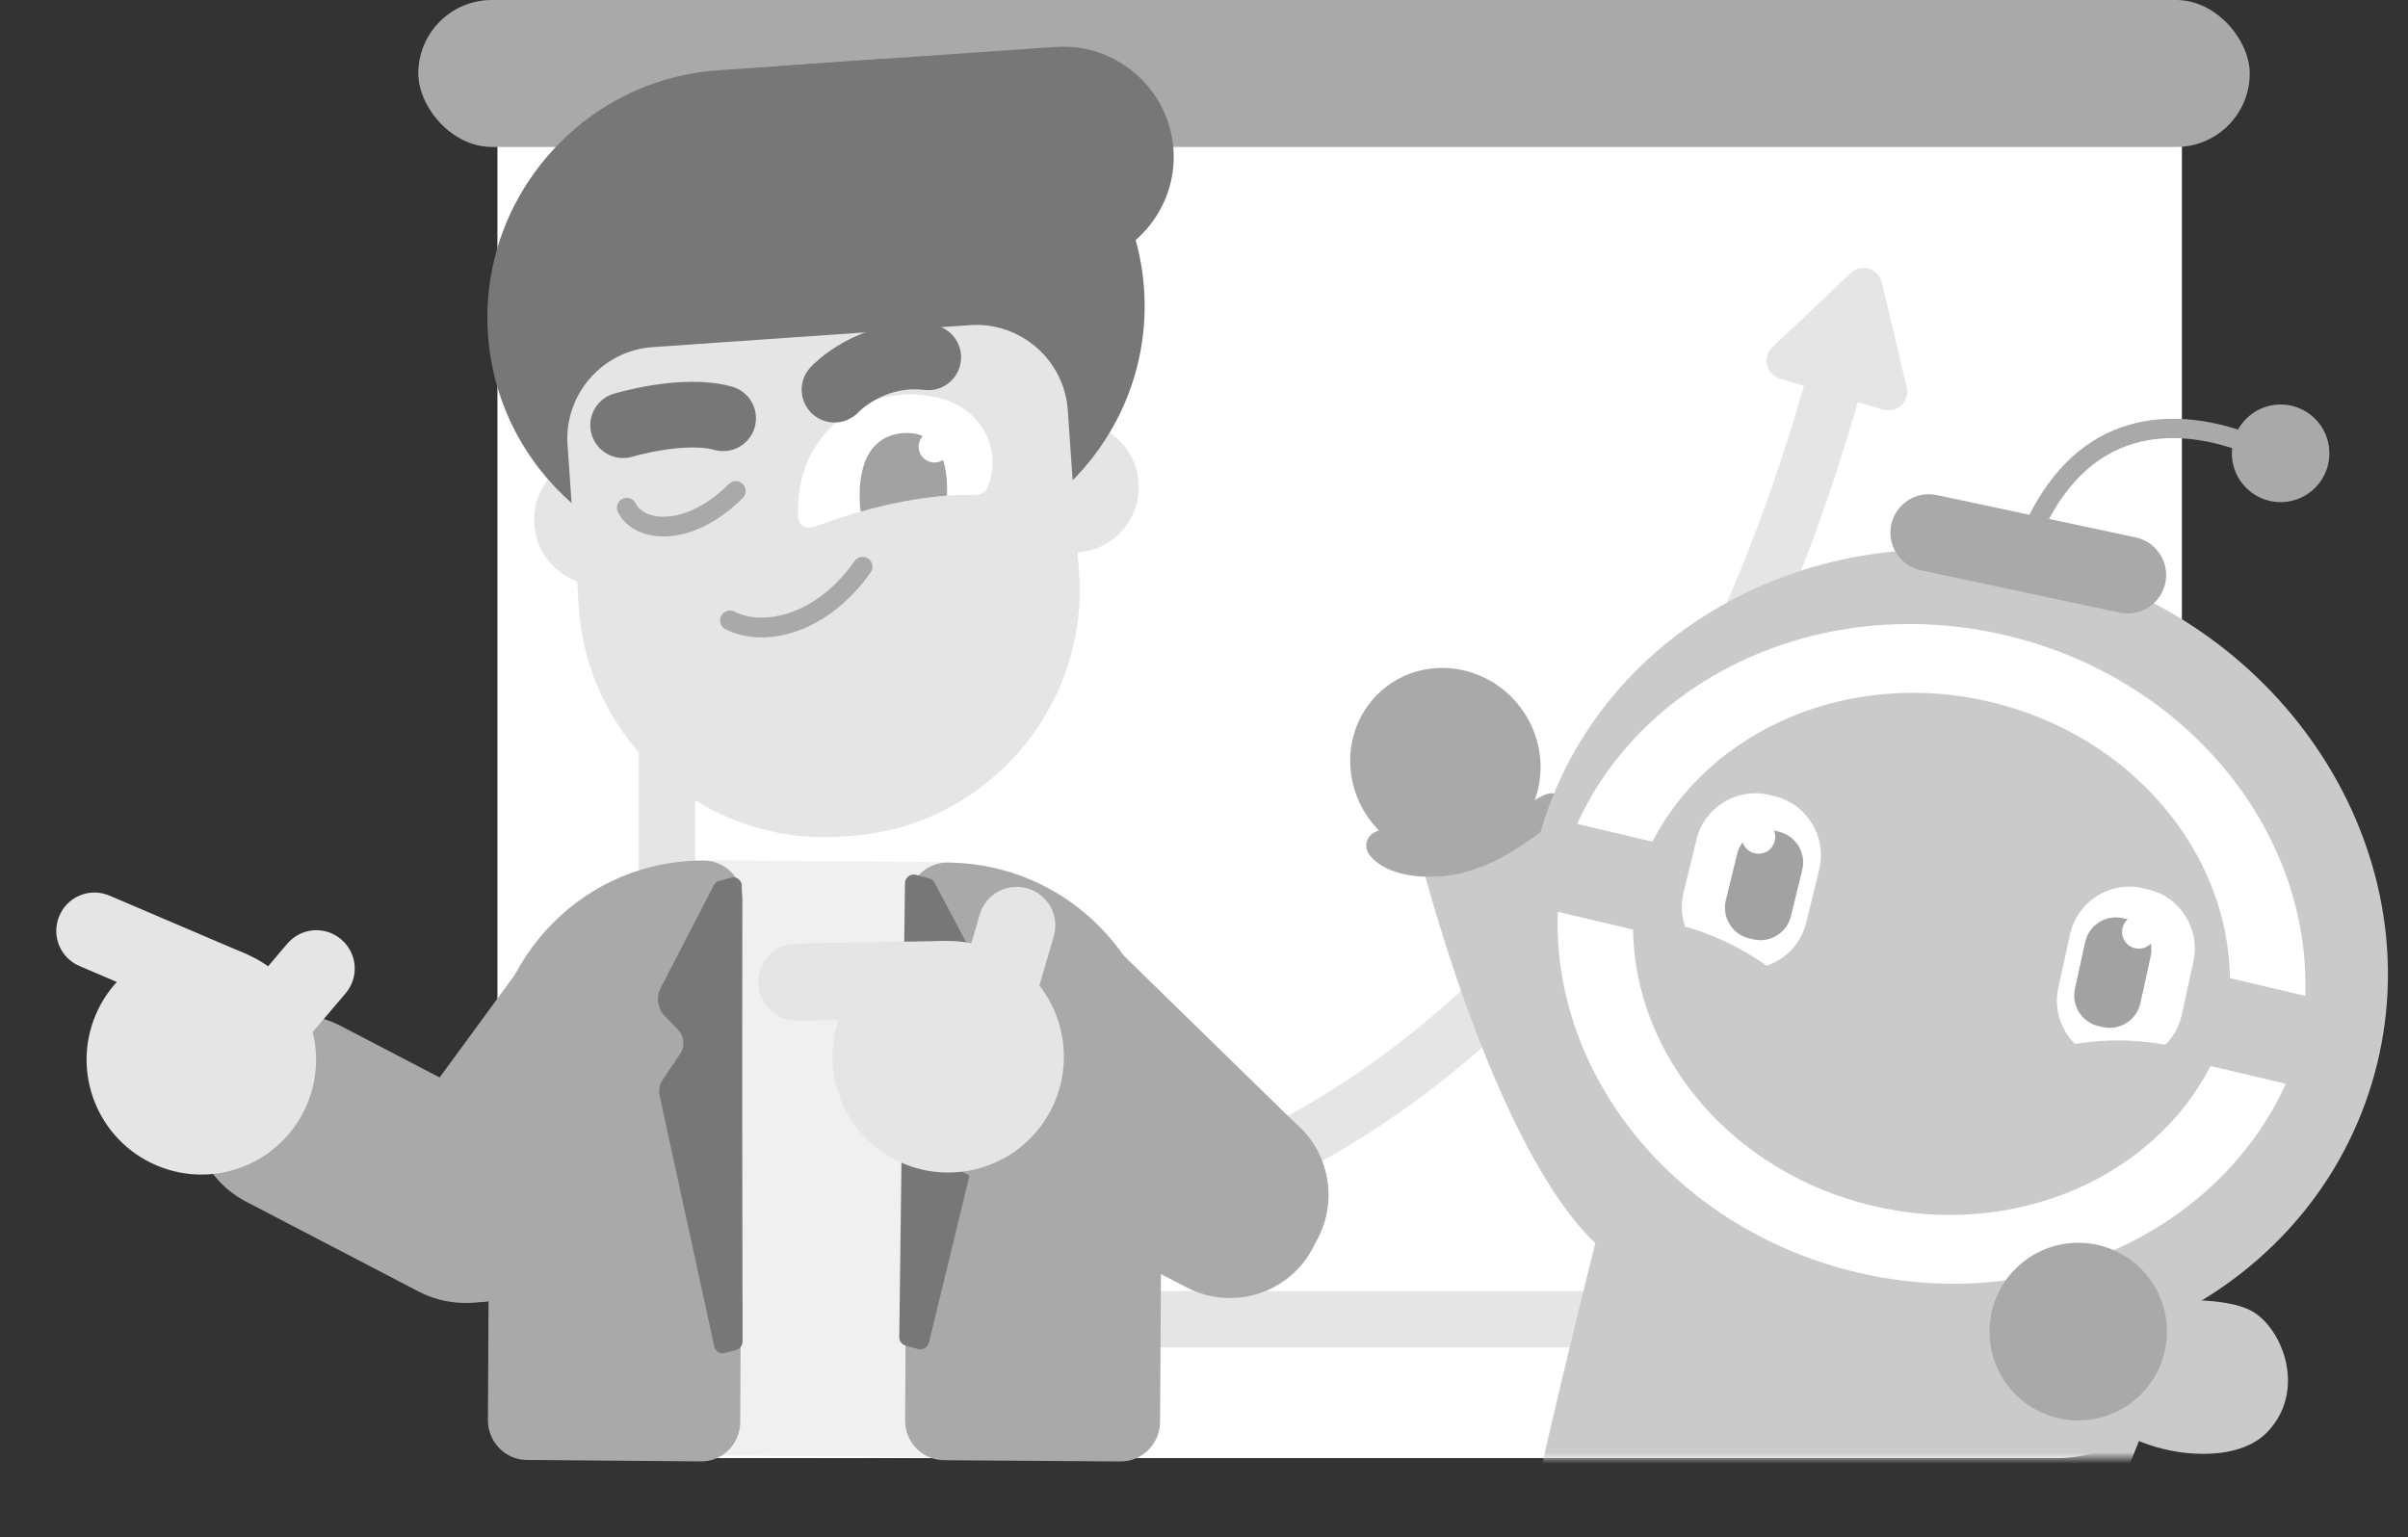 <svg width="213" height="136" viewBox="0 0 213 136" fill="none" xmlns="http://www.w3.org/2000/svg">
<rect x="0" y="0" width="213" height="136" fill="#333333" stroke="none"/>
<rect x="44" width="149" height="129" rx="11" fill="white"/>
<rect x="37" width="162" height="13" rx="6.5" fill="#A9A9A9"/>
<path d="M59 19V116.71H175.71" stroke="#E5E5E5" stroke-width="4.978" stroke-miterlimit="10" stroke-linecap="round"/>
<path d="M70.4 110C70.4 110 137.48 121.18 162.07 34.43" stroke="#E5E5E5" stroke-width="4.978" stroke-miterlimit="10" stroke-linecap="round"/>
<path d="M163.699 24.16C164.629 23.28 166.159 23.74 166.459 24.99L167.559 29.63L168.659 34.27C168.949 35.51 167.789 36.61 166.569 36.24L162.009 34.87L157.449 33.5C156.229 33.13 155.859 31.58 156.789 30.7L160.259 27.43L163.699 24.16Z" fill="#E5E5E5"/>
<path d="M53.446 51.777C56.642 51.555 59.054 48.785 58.832 45.589C58.611 42.393 55.84 39.981 52.644 40.203C49.448 40.424 47.037 43.194 47.258 46.391C47.48 49.587 50.25 51.998 53.446 51.777Z" fill="#E5E5E5"/>
<path d="M95.323 48.876C98.519 48.655 100.931 45.885 100.709 42.688C100.488 39.492 97.717 37.081 94.521 37.302C91.325 37.524 88.914 40.294 89.135 43.49C89.356 46.686 92.127 49.098 95.323 48.876Z" fill="#E5E5E5"/>
<path d="M94.74 23.614L70.65 25.283C65.297 25.653 60.615 21.578 60.244 16.225C59.874 10.873 63.949 6.191 69.302 5.82L93.392 4.152C98.745 3.781 103.427 7.856 103.798 13.209C104.168 18.561 100.09 23.244 94.74 23.614Z" fill="#777777"/>
<path d="M80.852 48.949L66.538 49.94C54.514 50.773 43.997 41.618 43.164 29.594C42.332 17.57 51.486 7.053 63.51 6.22L77.824 5.229C89.848 4.396 100.365 13.551 101.198 25.575C102.03 37.599 92.873 48.116 80.852 48.949Z" fill="#777777"/>
<path d="M57.722 30.71L85.813 28.764C90.256 28.457 94.144 31.841 94.452 36.285L95.452 50.727C96.28 62.677 87.18 73.132 75.23 73.96L74.435 74.014C62.485 74.842 52.03 65.742 51.202 53.792L50.202 39.349C49.894 34.906 53.279 31.018 57.722 30.71Z" fill="#E5E5E5"/>
<path fill-rule="evenodd" clip-rule="evenodd" d="M76.808 49.423C77.201 49.699 77.295 50.243 77.019 50.637C73.236 56.014 67.657 57.453 64.167 55.661C63.74 55.44 63.571 54.916 63.792 54.485C64.013 54.058 64.537 53.889 64.967 54.11C67.439 55.382 72.137 54.548 75.596 49.633C75.869 49.24 76.414 49.147 76.808 49.423Z" fill="#A9A9A9"/>
<path fill-rule="evenodd" clip-rule="evenodd" d="M65.706 42.816C66.045 43.158 66.046 43.709 65.708 44.048C63.528 46.233 61.207 47.286 59.199 47.441C57.219 47.593 55.421 46.851 54.657 45.3C54.445 44.869 54.622 44.346 55.056 44.133C55.487 43.92 56.011 44.098 56.223 44.529C56.569 45.232 57.532 45.819 59.066 45.7C60.575 45.583 62.525 44.77 64.474 42.815C64.812 42.479 65.364 42.478 65.706 42.816Z" fill="#A9A9A9"/>
<path d="M85.956 43.78C80.911 43.715 75.355 45.347 72.009 46.616C71.348 46.866 70.616 46.449 70.595 45.742C70.547 44.25 70.716 42.08 71.742 40.173C73.827 36.297 78.131 34.154 82.775 35.136C87.099 36.05 88.692 40.151 87.324 43.187C87.093 43.701 86.516 43.819 85.956 43.78Z" fill="white"/>
<path fill-rule="evenodd" clip-rule="evenodd" d="M83.77 43.849C81.13 44.044 78.457 44.611 76.122 45.268C76.079 44.921 76.053 44.548 76.044 44.152C75.942 39.865 77.884 38.436 79.941 38.312C81.997 38.191 83.92 39.396 83.771 43.815C83.772 43.824 83.769 43.837 83.77 43.849Z" fill="#A2A2A2"/>
<path d="M82.754 40.914C83.524 40.86 84.103 40.195 84.05 39.425C83.997 38.654 83.331 38.075 82.561 38.128C81.79 38.181 81.211 38.847 81.264 39.617C81.315 40.388 81.983 40.967 82.754 40.914Z" fill="white"/>
<path d="M73.817 34.475C73.817 34.475 77.007 31 82.108 31.613" stroke="#777777" stroke-width="5.81" stroke-miterlimit="10" stroke-linecap="round"/>
<path d="M55.12 37.617C55.12 37.617 60.464 36.015 63.964 37.005" stroke="#777777" stroke-width="5.81" stroke-miterlimit="10" stroke-linecap="round"/>
<path d="M60.338 95.974L48.688 111.874C45.99 115.555 40.827 116.309 37.206 113.546L36.299 112.854C32.683 110.091 31.93 104.822 34.628 101.136L46.277 85.236C48.975 81.555 54.139 80.801 57.759 83.564L58.666 84.255C62.282 87.019 63.031 92.289 60.338 95.974Z" fill="#A9A9A9"/>
<path d="M37.026 114.26L21.769 106.312C17.43 104.052 15.772 98.705 18.082 94.435C20.391 90.165 25.835 88.518 30.174 90.782L45.426 98.73C49.765 100.99 51.428 106.337 49.114 110.607C46.809 114.877 41.364 116.519 37.026 114.26Z" fill="#A9A9A9"/>
<path fill-rule="evenodd" clip-rule="evenodd" d="M5.252 81.021C4.516 82.751 5.305 84.725 7.034 85.467L18.788 90.49C20.517 91.227 22.488 90.437 23.229 88.706C23.964 86.975 23.175 85.002 21.446 84.26L9.688 79.237C7.964 78.5 5.988 79.29 5.252 81.021Z" fill="#E5E5E5"/>
<path fill-rule="evenodd" clip-rule="evenodd" d="M30.181 83.107C28.748 81.89 26.632 82.06 25.411 83.49L17.132 93.236C15.916 94.67 16.087 96.788 17.516 98.011C18.949 99.228 21.065 99.057 22.285 97.627L30.565 87.886C31.786 86.451 31.614 84.329 30.181 83.107Z" fill="#E5E5E5"/>
<path d="M13.826 103.095C8.674 100.891 6.274 94.925 8.474 89.763C10.674 84.601 16.634 82.204 21.791 84.407C26.948 86.61 29.343 92.577 27.143 97.739C24.943 102.901 18.983 105.298 13.826 103.095Z" fill="#E5E5E5"/>
<path d="M62.708 76.105L83.073 76.267C93.556 76.349 102.007 85.043 101.949 95.688L101.824 118.129C101.795 124.166 96.943 129.031 90.998 128.978L54.195 128.692C48.25 128.65 43.45 123.711 43.489 117.674L43.614 95.232C43.672 84.587 52.226 76.023 62.708 76.105Z" fill="#F0F0F0"/>
<path d="M99.102 129.296L83.521 129.185C81.601 129.175 80.044 127.596 80.063 125.655L80.341 79.783C80.35 77.854 81.919 76.29 83.851 76.311C94.385 76.386 102.869 85.024 102.801 95.61L102.612 125.824C102.593 127.754 101.022 129.307 99.102 129.296Z" fill="#A9A9A9"/>
<path fill-rule="evenodd" clip-rule="evenodd" d="M87.512 96.755C87.636 96.274 87.533 95.764 87.246 95.344L85.626 93.016C85.165 92.355 85.26 91.458 85.85 90.9L87.102 89.703C87.775 89.052 87.941 88.05 87.514 87.222L82.662 78.092C82.559 77.901 82.393 77.769 82.176 77.708L81.044 77.401C80.551 77.259 80.049 77.624 80.051 78.13L79.545 118.297C79.536 118.65 79.77 118.952 80.113 119.049L81.189 119.349C81.623 119.462 82.066 119.211 82.171 118.786L87.512 96.755Z" fill="#777777"/>
<path d="M62.276 76.135C64.176 76.147 65.718 77.736 65.702 79.687L65.477 125.803C65.47 127.743 63.918 129.313 62.007 129.29L46.586 129.161C44.686 129.149 43.143 127.56 43.16 125.609L43.314 95.234C43.359 84.603 51.85 76.048 62.276 76.135Z" fill="#A9A9A9"/>
<path fill-rule="evenodd" clip-rule="evenodd" d="M58.348 96.949C58.239 96.461 58.331 95.947 58.612 95.541L60.166 93.228C60.609 92.569 60.526 91.67 59.976 91.102L58.806 89.892C58.164 89.231 58.02 88.226 58.442 87.403L63.145 78.31C63.239 78.127 63.41 77.983 63.609 77.936L64.685 77.641C65.155 77.509 65.628 77.884 65.62 78.392L65.685 118.675C65.689 119.027 65.465 119.329 65.13 119.419L64.106 119.699C63.699 119.816 63.276 119.547 63.183 119.124L58.348 96.949Z" fill="#777777"/>
<path d="M102.768 112.314L87.067 96.98C83.819 93.807 83.752 88.549 86.921 85.299L87.622 84.581C90.791 81.33 96.043 81.264 99.291 84.437L114.992 99.771C118.24 102.944 118.307 108.202 115.138 111.453L114.437 112.17C111.263 115.421 106.016 115.487 102.768 112.314Z" fill="#A9A9A9"/>
<path d="M105.038 113.929L85.534 103.881C81.499 101.803 79.899 96.798 81.974 92.758L82.434 91.867C84.51 87.828 89.51 86.227 93.545 88.305L113.049 98.353C117.084 100.432 118.684 105.437 116.609 109.476L116.149 110.367C114.078 114.406 109.073 116.007 105.038 113.929Z" fill="#A9A9A9"/>
<path fill-rule="evenodd" clip-rule="evenodd" d="M67.076 86.945C67.11 88.842 68.652 90.336 70.546 90.302L83.434 90.084C85.329 90.05 86.822 88.507 86.788 86.61C86.754 84.713 85.212 83.219 83.317 83.252L70.429 83.472C68.535 83.505 67.042 85.049 67.076 86.945Z" fill="#E5E5E5"/>
<path fill-rule="evenodd" clip-rule="evenodd" d="M90.892 78.602C89.076 78.069 87.191 79.097 86.659 80.921L83.035 93.303C82.503 95.122 83.531 97.008 85.353 97.541C87.169 98.074 89.054 97.045 89.586 95.222L93.21 82.84C93.742 81.016 92.709 79.135 90.892 78.602Z" fill="#E5E5E5"/>
<path d="M84.045 103.735C78.395 103.829 73.733 99.319 73.638 93.663C73.544 88.007 78.049 83.34 83.699 83.247C89.349 83.153 94.011 87.663 94.105 93.319C94.2 98.975 89.695 103.642 84.045 103.735Z" fill="#E5E5E5"/>
<mask id="mask0_4619_2648" style="mask-type:alpha" maskUnits="userSpaceOnUse" x="117" y="35" width="96" height="94">
<rect x="117" y="35" width="96" height="94" fill="#D9D9D9"/>
</mask>
<g mask="url(#mask0_4619_2648)">
<path d="M125.586 75.695C125.586 75.695 131.959 101.225 141.112 109.982C141.112 109.982 137.031 126.355 135.883 132L135.285 135.725L138.883 139C138.883 139 140.86 140.132 142.883 140.5C142.883 140.5 150.447 143.515 154.738 146.825C159.029 150.141 165.221 158.303 173.92 156.768C182.619 155.232 182.136 147.503 183.908 141.67C185.686 135.838 190.957 123.199 190.957 123.199L190.648 117.98C190.648 117.98 179.739 113.87 179.43 113.747C179.121 113.625 166.131 110.373 166.131 110.373L142.605 86.128L137.457 74.96L135.189 71.889L125.586 75.695Z" fill="#CACACA"/>
<path d="M133.201 74.322C136.792 71.462 137.309 66.129 134.355 62.409C131.401 58.689 126.094 57.992 122.503 60.851C118.911 63.711 118.395 69.045 121.349 72.765C124.303 76.484 129.609 77.182 133.201 74.322Z" fill="#A9A9A9"/>
<path d="M137.946 72.083C137.223 73.128 135.549 74.115 134.978 74.517C133.299 75.703 131.445 76.689 129.445 77.203C127.037 77.828 122.996 77.839 121.212 75.726C120.67 75.084 120.74 74.208 121.44 73.729C122.612 72.918 123.958 73.829 125.159 74.033C127.929 74.5 130.832 73.397 133.293 72.217C134.442 71.668 135.444 70.869 136.593 70.337C137.905 69.73 138.698 70.997 137.946 72.083Z" fill="#A9A9A9"/>
<path d="M209.52 96.721C215.733 78.03 204.453 57.44 184.325 50.731C164.198 44.023 142.844 53.738 136.631 72.43C130.418 91.121 141.698 111.711 161.825 118.419C181.953 125.127 203.307 115.413 209.52 96.721Z" fill="#CACACA"/>
<path d="M176.045 62.094C163.562 59.146 151.272 64.552 146.164 74.465L139.506 72.894C145.488 59.73 161.335 52.409 177.433 56.209C193.531 60.016 204.44 73.659 203.909 88.108L197.251 86.538C197.105 75.381 188.523 65.042 176.045 62.094Z" fill="white"/>
<path d="M165.655 106.684C178.138 109.632 190.429 104.226 195.536 94.313L202.195 95.884C196.213 109.049 180.366 116.369 164.268 112.569C148.17 108.762 137.267 95.119 137.792 80.67L144.45 82.24C144.596 93.397 153.178 103.736 165.655 106.684Z" fill="white"/>
<path d="M171.317 43.798L188.919 47.546C190.75 47.937 191.922 49.752 191.537 51.58C191.146 53.413 189.333 54.586 187.508 54.201L169.906 50.453C168.075 50.062 166.903 48.246 167.288 46.419C167.673 44.586 169.486 43.407 171.317 43.798Z" fill="#A9A9A9"/>
<path d="M204.886 43.054C206.513 41.31 206.419 38.576 204.678 36.948C202.936 35.319 200.206 35.413 198.579 37.157C196.953 38.901 197.047 41.635 198.788 43.263C200.53 44.891 203.26 44.798 204.886 43.054Z" fill="#A9A9A9"/>
<path d="M180.936 46.518L179.408 45.759C181.542 41.439 184.533 38.689 188.305 37.592C195.04 35.624 201.762 39.623 202.042 39.798L201.162 41.258C201.098 41.217 194.783 37.469 188.772 39.232C185.484 40.196 182.848 42.648 180.936 46.518Z" fill="#A9A9A9"/>
<path d="M156.984 70.442L156.535 70.331C153.672 69.63 150.757 71.405 150.063 74.266L148.915 78.988C148.664 80.022 148.734 81.055 149.061 81.995C149.509 82.1 152.745 82.941 156.273 85.439C157.952 84.867 159.316 83.484 159.765 81.639L160.92 76.916C161.619 74.055 159.847 71.142 156.984 70.442Z" fill="white"/>
<path d="M157.38 73.588L157.018 73.501C155.531 73.139 154.021 74.055 153.66 75.544L152.657 79.648C152.296 81.137 153.211 82.649 154.698 83.011L155.059 83.099C156.546 83.46 158.056 82.544 158.417 81.055L159.42 76.951C159.782 75.462 158.861 73.95 157.38 73.588Z" fill="#A2A2A2"/>
<path d="M156.988 74.399C156.796 75.193 155.991 75.683 155.199 75.49C154.406 75.298 153.916 74.492 154.108 73.698C154.301 72.904 155.105 72.414 155.898 72.606C156.697 72.799 157.181 73.599 156.988 74.399Z" fill="white"/>
<path d="M189.484 78.567L189.933 78.666C192.813 79.297 194.65 82.169 194.02 85.053L192.982 89.799C192.755 90.838 192.236 91.737 191.531 92.438C191.082 92.339 187.805 91.668 183.537 92.356C182.283 91.107 181.66 89.256 182.068 87.406L183.106 82.659C183.735 79.781 186.604 77.936 189.484 78.567Z" fill="white"/>
<path d="M187.746 81.226L188.114 81.308C189.606 81.635 190.562 83.124 190.236 84.618L189.332 88.746C189.006 90.24 187.519 91.198 186.026 90.871L185.659 90.789C184.166 90.462 183.21 88.973 183.537 87.479L184.44 83.351C184.767 81.857 186.254 80.899 187.746 81.226Z" fill="#A2A2A2"/>
<path d="M187.742 82.124C187.567 82.924 188.074 83.718 188.873 83.893C189.671 84.068 190.464 83.56 190.639 82.76C190.814 81.961 190.307 81.167 189.508 80.992C188.709 80.816 187.916 81.324 187.742 82.124Z" fill="white"/>
<path d="M189.672 115.168C189.672 115.168 196.721 114.433 199.356 116.091C201.992 117.749 204.015 123.126 200.523 126.728C197.03 130.33 187.591 128.362 185.387 124.562L189.672 115.168Z" fill="#CACACA"/>
<path d="M183.83 125.665C188.164 125.665 191.678 122.147 191.678 117.807C191.678 113.467 188.164 109.949 183.83 109.949C179.496 109.949 175.982 113.467 175.982 117.807C175.982 122.147 179.496 125.665 183.83 125.665Z" fill="#A9A9A9"/>
</g>
</svg>
